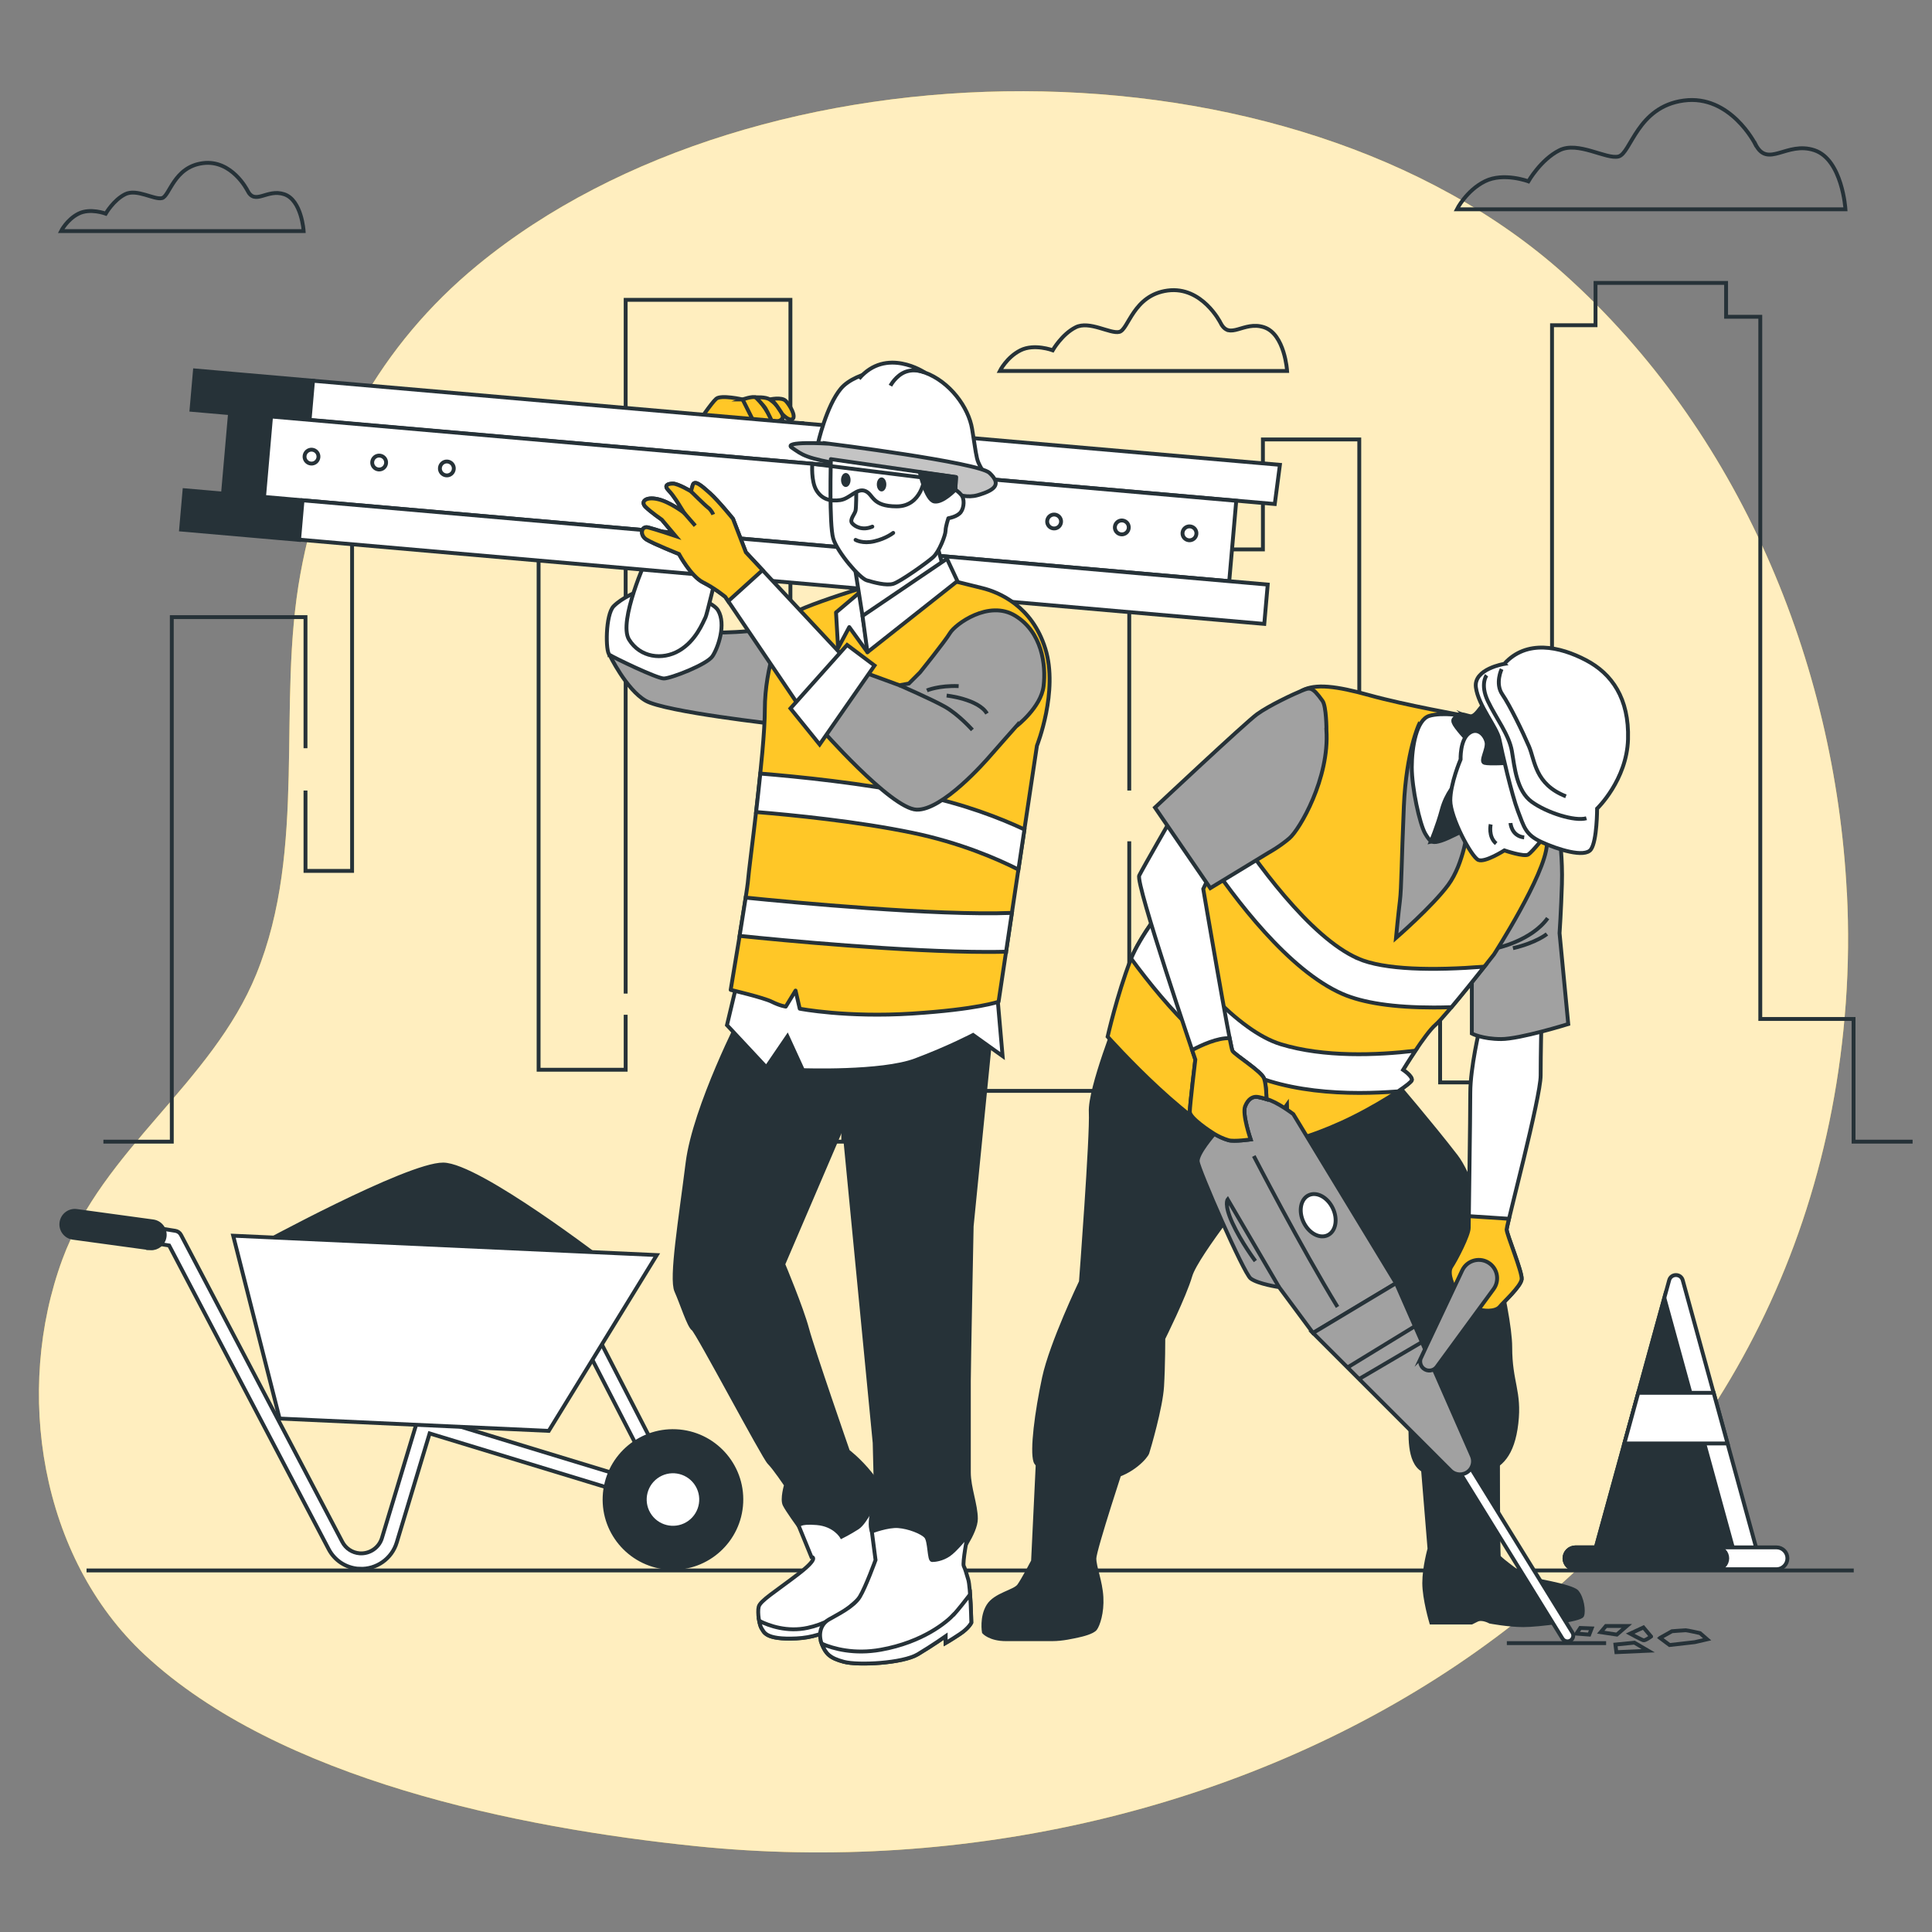 <svg xmlns="http://www.w3.org/2000/svg" viewBox="0 0 500 500"><rect x="0" y="0" width="500" height="500" fill="#808080" stroke="none"/><g id="freepik--background-simple--inject-18"><g><path d="M477.96,231.03c-3.05-59.89-28.03-119.62-73.05-160.01C334.12,7.52,196.23,8.88,123.58,68.62c-25.2,20.72-40.03,48.1-45.83,79.86-6.2,33.99,1.91,70.92-11.43,103.66-11.46,28.11-39.71,45.35-50.18,73.79-12.5,33.96-5.82,77.1,21.32,102.34,34.76,32.33,96.8,44.79,142.51,49.5,139.61,14.39,286.81-66.71,297.72-218.28,.68-9.46,.77-18.97,.29-28.44Z" style="fill:#FFC727;"></path><path d="M477.96,231.03c-3.05-59.89-28.03-119.62-73.05-160.01C334.12,7.52,196.23,8.88,123.58,68.62c-25.2,20.72-40.03,48.1-45.83,79.86-6.2,33.99,1.91,70.92-11.43,103.66-11.46,28.11-39.71,45.35-50.18,73.79-12.5,33.96-5.82,77.1,21.32,102.34,34.76,32.33,96.8,44.79,142.51,49.5,139.61,14.39,286.81-66.71,297.72-218.28,.68-9.46,.77-18.97,.29-28.44Z" style="fill:#fff; opacity:.7;"></path></g></g><g id="freepik--City--inject-18"><g><polyline points="401.66 190.36 401.66 84.17 412.92 84.17 412.92 73.22 446.71 73.22 446.71 81.98 455.56 81.98 455.56 263.71 479.7 263.71 479.7 295.46 494.98 295.46" style="fill:none; stroke:#263238; stroke-miterlimit:10;"></polyline><polyline points="292.25 204.59 292.25 122.48 315.58 122.48 315.58 142.19 326.84 142.19 326.84 113.73 351.78 113.73 351.78 236.34 372.7 236.34 372.7 280.13 389.59 280.13 389.59 212.26 401.66 212.26 401.66 198.02" style="fill:none; stroke:#263238; stroke-miterlimit:10;"></polyline><polyline points="204.56 149.85 204.56 295.46 218.23 295.46 218.23 210.07 237.54 210.07 237.54 282.32 292.25 282.32 292.25 217.73" style="fill:none; stroke:#263238; stroke-miterlimit:10;"></polyline><polyline points="161.92 257.14 161.92 77.6 204.56 77.6 204.56 137.81" style="fill:none; stroke:#263238; stroke-miterlimit:10;"></polyline><polyline points="79.06 204.59 79.06 225.39 91.12 225.39 91.12 131.24 139.39 131.24 139.39 276.85 161.92 276.85 161.92 262.62" style="fill:none; stroke:#263238; stroke-miterlimit:10;"></polyline><polyline points="26.76 295.46 44.46 295.46 44.46 159.71 79.06 159.71 79.06 193.64" style="fill:none; stroke:#263238; stroke-miterlimit:10;"></polyline></g></g><g id="freepik--Clouds--inject-18"><g><path d="M454.26,37.28s-6.44-12.87-18.5-11.26c-12.07,1.61-13.68,13.68-16.89,14.48s-10.46-4.02-15.29-1.61c-4.83,2.41-8.04,8.04-8.04,8.04,0,0-6.44-2.41-11.26,0s-7.24,7.24-7.24,7.24h100.56s-.8-12.87-8.04-15.29c-7.24-2.41-12.07,4.83-15.29-1.61Z" style="fill:none; stroke:#263238; stroke-miterlimit:10;"></path><path d="M315.86,83.52s-4.76-9.51-13.68-8.33c-8.92,1.19-10.11,10.11-12.49,10.7-2.38,.59-7.73-2.97-11.3-1.19-3.57,1.78-5.95,5.95-5.95,5.95,0,0-4.76-1.78-8.33,0-3.57,1.78-5.35,5.35-5.35,5.35h74.34s-.59-9.51-5.95-11.3c-5.35-1.78-8.92,3.57-11.3-1.19Z" style="fill:none; stroke:#263238; stroke-miterlimit:10;"></path><path d="M64.02,49.26s-4.02-8.03-11.55-7.03c-7.53,1-8.54,8.54-10.55,9.04-2.01,.5-6.53-2.51-9.54-1-3.01,1.51-5.02,5.02-5.02,5.02,0,0-4.02-1.51-7.03,0-3.01,1.51-4.52,4.52-4.52,4.52h62.77s-.5-8.03-5.02-9.54c-4.52-1.51-7.53,3.01-9.54-1Z" style="fill:none; stroke:#263238; stroke-miterlimit:10;"></path></g></g><g id="freepik--Cone--inject-18"><g><path d="M431.98,331.32l-19.3,70.32h42.11l-19.3-70.32c-.49-1.78-3.02-1.78-3.51,0Z" style="fill:#fff; stroke:#263238; stroke-miterlimit:10;"></path><polygon points="412.68 401.64 448.77 401.64 430.73 335.89 412.68 401.64" style="fill:#263238; stroke:#263238; stroke-miterlimit:10;"></polygon><polygon points="420.39 373.56 447.08 373.56 443.49 360.46 423.98 360.46 420.39 373.56" style="fill:#fff; stroke:#263238; stroke-miterlimit:10;"></polygon><path d="M459.75,400.46h-52.04c-1.56,0-2.83,1.27-2.83,2.83h0c0,1.56,1.27,2.83,2.83,2.83h52.04c1.56,0,2.83-1.27,2.83-2.83h0c0-1.56-1.27-2.83-2.83-2.83Z" style="fill:#fff; stroke:#263238; stroke-miterlimit:10;"></path><path d="M447.01,403.29c0-1.56-1.27-2.83-2.83-2.83h-36.46c-1.56,0-2.83,1.27-2.83,2.83s1.27,2.83,2.83,2.83h36.46c1.56,0,2.83-1.27,2.83-2.83Z" style="fill:#263238; stroke:#263238; stroke-miterlimit:10;"></path></g></g><g id="freepik--Wheelbarrow--inject-18"><g><path d="M93.08,406.01c-.11,0-.22-.01-.33-.02-3.29-.26-6.17-2.16-7.7-5.09l-41.28-78.57-4.95-.79c-1.09-.17-1.83-1.2-1.66-2.29,.17-1.09,1.19-1.84,2.29-1.66l5.94,.95c.62,.1,1.16,.49,1.45,1.05l41.75,79.45c.89,1.7,2.57,2.81,4.48,2.96,2.59,.19,5.02-1.45,5.77-3.94l9.1-30.16c.15-.51,.5-.94,.97-1.19,.47-.25,1.02-.3,1.53-.15l59.78,18.21-19.31-37.52c-.51-.98-.12-2.19,.86-2.69,.98-.51,2.19-.12,2.69,.86l21.48,41.73c.37,.71,.27,1.58-.24,2.2s-1.35,.87-2.12,.63l-62.39-19.01-8.52,28.24c-1.26,4.18-5.26,6.99-9.6,6.79Z" style="fill:#fff; stroke:#263238; stroke-miterlimit:10;"></path><path d="M38.98,323.06c-.11,0-.21-.01-.32-.03l-19.76-2.7c-1.91-.26-3.26-2.03-2.99-3.94,.26-1.91,2.02-3.26,3.94-2.99l19.76,2.7c1.91,.26,3.26,2.03,2.99,3.94-.25,1.81-1.84,3.1-3.62,3.02Z" style="fill:#263238; stroke:#263238; stroke-miterlimit:10;"></path><g><path d="M191.84,388.88c.45-9.76-7.11-18.04-16.87-18.49-9.76-.45-18.04,7.11-18.49,16.87s7.11,18.04,16.87,18.49c9.76,.45,18.04-7.11,18.49-16.87Z" style="fill:#263238; stroke:#263238; stroke-miterlimit:10;"></path><circle cx="174.16" cy="388.08" r="7.3" transform="translate(-195.25 177.19) rotate(-36.11)" style="fill:#fff; stroke:#263238; stroke-miterlimit:10;"></circle></g><path d="M66.6,322.57s38.89-21.26,48.1-21.19c9.21,.07,42.41,25.68,42.41,25.68l-90.51-4.49Z" style="fill:#263238; stroke:#263238; stroke-miterlimit:10;"></path><polygon points="60.35 319.8 72.36 367.12 142.02 370.31 169.97 324.81 60.35 319.8" style="fill:#fff; stroke:#263238; stroke-miterlimit:10;"></polygon></g></g><g id="freepik--Floor--inject-18"><line x1="22.4" y1="406.43" x2="479.75" y2="406.43" style="fill:none; stroke:#263238; stroke-miterlimit:10;"></line></g><g id="freepik--Character_2--inject-18"><g><path d="M268.71,375.63l-1.36,28.38s-2.5,4.77-3.63,6.36c-1.14,1.59-6.13,2.27-7.95,5.22-1.82,2.95-1.14,6.81-1.14,6.81,0,0,1.59,1.82,5.68,1.82h12.03c2.72,0,5.45-.68,6.58-.91s3.86-.91,4.54-1.82c.68-.91,1.82-4.09,1.59-8.17-.23-4.09-1.82-7.72-1.82-9.99s7.72-25.65,7.72-25.65l-22.25-2.04Z" style="fill:#263238; stroke:#263238; stroke-miterlimit:10;"></path><path d="M387.67,374.95s0,27.24,.23,27.92c.23,.68,7.26,5.68,7.26,5.68,0,0,11.58,1.82,12.94,3.41s1.82,4.99,1.36,6.13-11.35,2.5-15.21,2.5-8.63-.91-8.63-.91c0,0-2.04-1.14-3.41-.45l-1.36,.68h-10.44s-1.82-6.13-1.82-10.22,1.36-8.85,1.36-8.85l-1.82-22.25,19.52-3.63Z" style="fill:#263238; stroke:#263238; stroke-miterlimit:10;"></path><path d="M289.61,262.64s-7.64,19.1-7.32,25.15c.32,6.05-2.55,43.94-2.55,43.94,0,0-7.64,15.92-9.55,24.84-1.91,8.92-3.18,18.79-2.23,21.65s13.69,5.41,19.42,4.14c5.73-1.27,9.23-5.41,9.55-6.37,.32-.96,3.5-11.78,3.82-17.19s.32-12.42,.32-12.42c0,0,5.41-10.83,7-16.24,1.59-5.41,17.51-25.15,17.51-25.15l33.11,42.03s6.37,16.88,6.37,20.38-.64,10.83,3.18,13.05c3.82,2.23,11.78,1.59,15.92,.32,4.14-1.27,7.32-4.14,8.28-12.42,.96-8.28-1.59-10.51-1.59-19.74s-7.64-41.07-14.01-49.35c-6.37-8.28-15.92-19.42-15.92-19.42,0,0-24.97,7.64-33.18,4.62-8.21-3.02-38.14-21.81-38.14-21.81Z" style="fill:#263238; stroke:#263238; stroke-miterlimit:10;"></path><g><path d="M382.96,266.04s-2.45,10.22-2.45,16.77-.41,33.13-.41,34.97-3.27,8.18-4.5,10.02c-1.23,1.84,.82,5.52,.82,5.52,0,0,4.5,4.5,5.93,5.32,1.43,.82,4.7,.82,5.73-.41,1.02-1.23,5.52-5.32,5.73-7.16s-3.88-11.66-3.88-12.88,8.79-34.15,8.79-39.87,.2-13.9,.2-13.9l-15.95,1.64Z" style="fill:#fff; stroke:#263238; stroke-miterlimit:10;"></path><path d="M388.07,338.23c1.02-1.23,5.52-5.32,5.73-7.16,.2-1.84-3.89-11.66-3.89-12.88,0-.2,.23-1.2,.6-2.77l-10.38-.68c-.02,1.62-.03,2.72-.03,3.04,0,1.84-3.27,8.18-4.5,10.02-1.23,1.84,.82,5.52,.82,5.52,0,0,4.5,4.5,5.93,5.32,1.43,.82,4.7,.82,5.73-.41Z" style="fill:#FFC727; stroke:#263238; stroke-miterlimit:10;"></path></g><g><path d="M403.61,216.77s.82,5.32,.61,12.06c-.2,6.75-.61,12.68-.61,12.68l2.25,23.51s-12.47,3.89-17.38,3.89-7.57-1.43-7.57-1.43v-15.34s4.29-8.79,7.16-15.74c2.86-6.95,9.81-20.45,10.22-21.27,.41-.82,5.32,1.64,5.32,1.64Z" style="fill:#a1a1a1; stroke:#263238; stroke-miterlimit:10;"></path><path d="M387.25,245.39s9-1.84,13.29-7.77" style="fill:none; stroke:#263238; stroke-miterlimit:10;"></path><path d="M400.34,241.71s-2.66,2.25-8.79,3.68" style="fill:none; stroke:#263238; stroke-miterlimit:10;"></path></g><path d="M379.28,185.28s-15.95-2.86-24.74-5.32c-8.79-2.45-14.11-3.07-17.59-1.23-3.48,1.84-24.54,41.51-26.17,43.76-1.64,2.25-14.72,16.97-18.2,25.97-3.48,9-5.93,19.83-5.93,19.83,0,0,23.51,26.38,35.17,27.81l3.68,.41,7.57-10.63,.2,9.61s5.32-1.02,13.9-4.91c8.59-3.89,17.99-10.02,18.2-11.04s-2.25-2.66-2.25-2.66c0,0,5.73-9.41,8.38-11.66,2.66-2.25,15.13-18.2,15.13-18.2,0,0,13.29-20.65,13.7-28.42,.41-7.77,1.64-18.4-1.02-22.29s-20.04-11.04-20.04-11.04Z" style="fill:#FFC727; stroke:#263238; stroke-miterlimit:10;"></path><g><path d="M365.37,279.54c.2-1.02-2.25-2.66-2.25-2.66,0,0,1.42-2.33,3.17-4.95-10.02,1.18-23.65,1.72-34.8-1.68-11.25-3.44-24.23-18.8-33.27-31.66-2.31,3.33-4.34,6.67-5.49,9.49,9.31,12.67,22.64,27.69,35.84,31.73,7.41,2.26,15.57,3.04,23.26,3.04,3.46,0,6.82-.16,9.98-.4,2.12-1.43,3.49-2.52,3.56-2.9Z" style="fill:#fff; stroke:#263238; stroke-miterlimit:10;"></path><path d="M351.41,248.04c-12.31-5.39-26.66-25.1-34.18-36.98-2.38,4.28-4.37,7.87-5.51,9.86,7.92,11.89,21.82,30.22,35.68,36.29,5.38,2.35,13.29,3.53,23.65,3.53,1.48,0,3.01-.03,4.59-.08,2.79-3.31,6.23-7.61,8.51-10.49-13.12,1.02-25.87,.88-32.75-2.12Z" style="fill:#fff; stroke:#263238; stroke-miterlimit:10;"></path></g><g><path d="M405.66,424.79c-.5,0-.99-.25-1.28-.71l-27.4-44.37c-.44-.71-.22-1.63,.49-2.06,.7-.43,1.63-.22,2.06,.49l27.4,44.37c.44,.71,.22,1.63-.49,2.06-.25,.15-.52,.22-.79,.22Z" style="fill:#fff; stroke:#263238; stroke-miterlimit:10;"></path><g><path d="M314.25,293.44s-4.5,5.11-4.29,7.16c.2,2.04,11.86,28.83,13.7,30.26,1.84,1.43,7.36,2.25,7.36,2.25l8.79,11.86,21.47-12.88-26.58-43.76s-4.29-3.27-6.95-3.89c-2.66-.61-3.89-1.23-5.52,0-1.64,1.23-7.97,9-7.97,9Z" style="fill:#a1a1a1; stroke:#263238; stroke-miterlimit:10;"></path><path d="M339.81,344.97l35.61,35.61c1.25,1.25,3.26,1.33,4.61,.18h0c1.13-.97,1.5-2.57,.9-3.94l-19.64-44.73-21.47,12.88Z" style="fill:#a1a1a1; stroke:#263238; stroke-miterlimit:10;"></path><path d="M324.48,299.17s12.27,23.72,21.67,39.06" style="fill:none; stroke:#263238; stroke-miterlimit:10;"></path><path d="M331.02,333.11l-13.29-22.7s-1.02,1.23,1.23,6.13c2.25,4.91,5.93,9.81,5.93,9.81" style="fill:none; stroke:#263238; stroke-miterlimit:10;"></path><line x1="348.61" y1="353.97" x2="365.99" y2="343.34" style="fill:none; stroke:#263238; stroke-miterlimit:10;"></line><line x1="351.47" y1="357.04" x2="367.83" y2="347.43" style="fill:none; stroke:#263238; stroke-miterlimit:10;"></line><path d="M344.93,312.7c1.36,2.85,.77,5.98-1.32,6.97-2.09,1-4.89-.51-6.25-3.37-1.36-2.85-.77-5.98,1.32-6.97,2.09-1,4.89,.51,6.25,3.37Z" style="fill:#fff; stroke:#263238; stroke-miterlimit:10;"></path></g><path d="M367.77,351.34l10.65-22.56c1.29-2.72,4.75-3.57,7.15-1.76h0c2.07,1.56,2.5,4.5,.97,6.59l-14.74,20.13c-.82,1.11-2.41,1.29-3.45,.38h0c-.79-.69-1.03-1.83-.58-2.78Z" style="fill:#a1a1a1; stroke:#263238; stroke-miterlimit:10;"></path></g><g><path d="M303.62,211.04s-7.77,13.5-8.79,15.54c-1.02,2.04,14.52,47.64,14.52,47.64,0,0-1.43,11.86-1.43,13.5s5.32,5.11,6.34,5.73c1.02,.61,2.25,1.23,3.68,1.64,1.43,.41,5.73-.2,5.73-.2,0,0-2.25-6.54-1.43-8.59,.82-2.04,2.04-2.45,2.86-2.45s2.66,.61,2.66,.61c0,0,0-3.48-.61-5.32-.61-1.84-7.57-6.13-8.18-7.16-.61-1.02-7.57-41.92-7.57-41.92l1.84-3.89-9.61-15.13Z" style="fill:#fff; stroke:#263238; stroke-miterlimit:10;"></path><path d="M318.96,271.97c-.1-.17-.37-1.38-.74-3.29-3.16-.12-7.34,1.82-9.7,3.08,.53,1.56,.83,2.46,.83,2.46,0,0-1.43,11.86-1.43,13.5s5.32,5.11,6.34,5.73c1.02,.61,2.25,1.23,3.68,1.64,1.43,.41,5.73-.2,5.73-.2,0,0-2.25-6.54-1.43-8.59,.82-2.04,2.04-2.45,2.86-2.45s2.66,.61,2.66,.61c0,0,0-3.48-.61-5.32-.61-1.84-7.57-6.13-8.18-7.16Z" style="fill:#FFC727; stroke:#263238; stroke-miterlimit:10;"></path></g><path d="M343.29,188.96s0-6.13-1.02-7.57c-2.71-3.79-3.27-3.48-5.32-2.66-2.04,.82-8.59,3.88-11.66,6.13-3.07,2.25-26.38,24.13-26.38,24.13l14.31,20.86,15.13-9.2s2.66-1.43,5.32-3.68c2.66-2.25,10.43-15.54,9.61-28.01Z" style="fill:#a1a1a1; stroke:#263238; stroke-miterlimit:10;"></path><g><line x1="389.97" y1="425.24" x2="415.66" y2="425.24" style="fill:none; stroke:#263238; stroke-miterlimit:10;"></line><polygon points="422.98 425.12 418.07 425.61 418.31 427.58 426.55 427.21 422.98 425.12" style="fill:none; stroke:#263238; stroke-miterlimit:10;"></polygon><path d="M429.62,423.89l2.46,1.84,6.52-.74,3.2-.74-1.84-1.6s-3.32-.74-3.69-.74-3.57,.25-3.57,.25l-3.07,1.72Z" style="fill:none; stroke:#263238; stroke-miterlimit:10;"></path><path d="M427.29,423.52l-1.97-2.34-3.44,1.6s2.95,1.6,3.44,1.72c.49,.12,1.97-.98,1.97-.98Z" style="fill:none; stroke:#263238; stroke-miterlimit:10;"></path><polygon points="421.02 420.81 415.61 420.81 414.26 422.41 418.44 423.03 421.02 420.81" style="fill:none; stroke:#263238; stroke-miterlimit:10;"></polygon><polygon points="411.92 421.43 408.97 421.31 407.99 422.78 411.3 423.03 411.92 421.43" style="fill:none; stroke:#263238; stroke-miterlimit:10;"></polygon></g><path d="M367.21,187.53s-3.27,6.95-3.89,21.06c-.61,14.11-.61,21.27-1.02,24.54-.41,3.27-1.02,9.61-1.02,9.61,0,0,9.41-8.18,13.5-13.7,4.09-5.52,5.11-14.72,5.11-14.72l4.7-14.72s2.04-4.7,1.64-6.13c-.41-1.43-7.16-5.11-12.47-5.73-5.32-.61-6.54-.2-6.54-.2Z" style="fill:#a1a1a1; stroke:#263238; stroke-miterlimit:10;"></path><path d="M379.28,185.28s-6.13-1.02-9.41,0c-3.27,1.02-4.5,7.97-4.5,13.29s2.04,14.72,3.48,17.18c1.43,2.45,2.04,2.45,4.09,1.84,2.04-.61,6.95-3.27,6.95-3.27,0,0-.71-7.36,.2-11.86,.91-4.5,6.75-12.68,6.75-12.68l-7.57-4.5Z" style="fill:#fff; stroke:#263238; stroke-miterlimit:10;"></path><path d="M376.89,202.61s-2.59,2.59-3.74,6.9c-1.15,4.31-2.87,8.34-2.87,8.34,0,0,7.19-1.44,11.5-5.75,4.31-4.31-4.89-9.49-4.89-9.49Z" style="fill:#263238; stroke:#263238; stroke-miterlimit:10;"></path><g><path d="M385.08,181.48s-.89,.35-1.95,1.77c-1.06,1.42-1.77,2.12-2.48,2.12s-2.83-1.06-3.54-.18-1.77,.89-.18,3.01c1.59,2.12,3.54,4.07,3.54,4.07,0,0-.89,3.9,.53,5.67,1.42,1.77,10.45,1.77,11.15,1.59,.71-.18,1.77,.71,1.42-2.66s-8.5-15.4-8.5-15.4Z" style="fill:#263238; stroke:#263238; stroke-miterlimit:10;"></path><g><path d="M400.13,216.01s-3.54,4.43-4.6,5.13c-1.06,.71-6.2-1.06-6.2-1.06,0,0-4.96,3.19-6.73,2.48-1.77-.71-7.26-10.98-7.26-15.4s2.66-10.62,2.66-10.62c0,0-.18-4.96,2.12-6.73,2.3-1.77,4.25,.53,4.6,2.3,.35,1.77-1.77,4.96-.53,5.31,1.24,.35,6.55,0,6.55,0,0,0,5.84,15.93,9.38,18.59Z" style="fill:#fff; stroke:#263238; stroke-miterlimit:10;"></path><path d="M390.92,213s.18,3.36,3.54,3.72" style="fill:none; stroke:#263238; stroke-miterlimit:10;"></path><path d="M385.79,213.35s-.71,3.19,1.42,4.96" style="fill:none; stroke:#263238; stroke-miterlimit:10;"></path></g></g><g><path d="M389.32,171.81s-8,1.28-7.36,6.08,5.44,10.25,6.08,13.45c.64,3.2,3.2,14.41,4.8,18.57,1.6,4.16,1.92,6.08,6.08,8,4.16,1.92,11.21,4.16,12.81,1.92,1.6-2.24,1.6-10.57,1.6-10.57,0,0,7.68-7.36,8-17.93,.32-10.57-4.16-16.97-10.89-20.49-6.72-3.52-15.37-5.44-21.13,.96Z" style="fill:#fff; stroke:#263238; stroke-miterlimit:10;"></path><path d="M384.73,174.76s-1.77,2.3,.35,6.73c2.12,4.43,5.49,8.68,6.2,12.92,.71,4.25,1.24,10.27,5.13,13.1,3.89,2.83,11.15,5.13,14.16,4.25" style="fill:none; stroke:#263238; stroke-miterlimit:10;"></path><path d="M388.62,173.16s-1.77,3.72,.18,6.55c1.95,2.83,5.31,9.74,6.9,13.46,1.59,3.72,1.49,9.75,9.56,12.92" style="fill:none; stroke:#263238; stroke-miterlimit:10;"></path></g></g></g><g id="freepik--Character_1--inject-18"><g><g><g><path d="M157.75,169.47s4.32,9,9.36,11.88c5.04,2.88,34.19,6.12,34.19,6.12l5.4-26.63s-9.36,2.16-13.32,2.52c-3.96,.36-8.28,.36-8.28,.36l-27.35,5.76Z" style="fill:#a1a1a1; stroke:#263238; stroke-miterlimit:10;"></path><path d="M164.59,153.27s-3.6,1.44-5.76,3.6c-2.16,2.16-2.16,11.88-1.08,12.6,1.08,.72,12.24,6.12,14.04,6.12s11.16-3.6,12.6-5.76c1.44-2.16,3.6-8.28,1.44-11.88-2.16-3.6-18.72-7.56-21.24-4.68Z" style="fill:#fff; stroke:#263238; stroke-miterlimit:10;"></path><path d="M167.47,144.27s-7.56,16.56-4.68,21.24,8.64,5.4,12.96,2.88,6.12-7.2,6.84-8.64c.72-1.44,8.69-36.4,8.69-36.4,0,0,3.24-1.8,5.04-2.88,1.8-1.08,3.61-3.42,3.61-3.42,0,0,5.03-2.16,9.71-4.5,2.51-1.26-1.26-3.05-2.34-3.05s-4.86,1.61-4.86,1.61v-3.96s-9,0-12.6,.36c-3.6,.36-6.84-.36-9.36,2.16-2.52,2.52-3.6,13.68-3.6,13.68l-9.41,20.93Z" style="fill:#fff; stroke:#263238; stroke-miterlimit:10;"></path><path d="M207.29,109.49c-1.08,0-4.86,1.61-4.86,1.61v-3.96s-9,0-12.6,.36c-3.6,.36-6.84-.36-9.36,2.16-2.52,2.52-3.6,13.68-3.6,13.68l-.13,.47c2.82,1.41,7.69,3.34,13.91,3.91,.38-2.69,.61-4.38,.61-4.38,0,0,3.24-1.8,5.04-2.88,1.8-1.08,3.61-3.42,3.61-3.42,0,0,5.04-2.16,9.71-4.5,2.51-1.26-1.26-3.05-2.34-3.05Z" style="fill:#FFC727; stroke:#263238; stroke-linecap:round; stroke-linejoin:round;"></path></g><path d="M180.48,109.67s3.62-5.39,4.88-6.47c1.26-1.08,6.83,.18,6.83,.18,0,0,4.5,5.57,3.24,6.47-1.26,.9-5.04-1.26-5.04-1.26l-4.32,.9" style="fill:#FFC727; stroke:#263238; stroke-miterlimit:10;"></path><path d="M192.19,103.38s2.52-.9,3.42-.54c.9,.36,4.14,5.21,4.32,6.47,.18,1.26-2.16,1.08-2.16,1.08l-2.34-.54-3.24-6.47Z" style="fill:#FFC727; stroke:#263238; stroke-miterlimit:10;"></path><path d="M195.6,102.84s2.52-.18,3.6,.54c1.08,.72,2.33,1.78,3.23,3.77,.9,1.99-2.51,2.17-2.51,2.17,0,0-1.26-2.7-1.8-3.6-.54-.9-2.52-2.88-2.52-2.88Z" style="fill:#FFC727; stroke:#263238; stroke-miterlimit:10;"></path><path d="M199.2,103.38s3.06-.72,4.14,.36c1.08,1.08,2.7,3.96,1.8,4.68-.9,.72-2.7-1.27-2.7-1.27,0,0-2.33-3.95-3.23-3.77Z" style="fill:#FFC727; stroke:#263238; stroke-miterlimit:10;"></path></g><g><g><polygon points="80.12 108.72 81.01 98.54 50.45 95.87 49.56 106.06 59.53 106.93 57.71 127.74 47.75 126.87 46.86 137.05 77.41 139.72 78.3 129.53 68.33 128.66 70.15 107.85 80.12 108.72" style="fill:#263238; stroke:#263238; stroke-miterlimit:10;"></polygon><polygon points="81.01 98.54 331.24 120.3 329.91 130.44 80.12 108.72 81.01 98.54" style="fill:#fff; stroke:#263238; stroke-miterlimit:10;"></polygon><rect x="183.7" y="3.75" width="20.89" height="250.74" transform="translate(48.62 311.28) rotate(-85.01)" style="fill:#fff; stroke:#263238; stroke-miterlimit:10;"></rect><rect x="197.64" y="20.12" width="10.22" height="250.74" transform="translate(40.17 334.8) rotate(-85.01)" style="fill:#fff; stroke:#263238; stroke-miterlimit:10;"></rect></g><g><path d="M82.41,118.33c-.09,.99-.96,1.73-1.95,1.64-.99-.09-1.73-.96-1.64-1.95,.09-.99,.96-1.73,1.95-1.64,.99,.09,1.73,.96,1.64,1.95Z" style="fill:none; stroke:#263238; stroke-miterlimit:10;"></path><path d="M99.92,119.86c-.09,.99-.96,1.73-1.95,1.64-.99-.09-1.73-.96-1.64-1.95,.09-.99,.96-1.73,1.95-1.64,.99,.09,1.73,.96,1.64,1.95Z" style="fill:none; stroke:#263238; stroke-miterlimit:10;"></path><path d="M117.44,121.39c-.09,.99-.96,1.73-1.95,1.64-.99-.09-1.73-.96-1.64-1.95s.96-1.73,1.95-1.64c.99,.09,1.73,.96,1.64,1.95Z" style="fill:none; stroke:#263238; stroke-miterlimit:10;"></path></g><g><path d="M274.6,135.12c-.09,.99-.96,1.73-1.95,1.64-.99-.09-1.73-.96-1.64-1.95,.09-.99,.96-1.73,1.95-1.64,.99,.09,1.73,.96,1.64,1.95Z" style="fill:none; stroke:#263238; stroke-miterlimit:10;"></path><path d="M292.12,136.65c-.09,.99-.96,1.73-1.95,1.64s-1.73-.96-1.64-1.95c.09-.99,.96-1.73,1.95-1.64,.99,.09,1.73,.96,1.64,1.95Z" style="fill:none; stroke:#263238; stroke-miterlimit:10;"></path><path d="M309.63,138.18c-.09,.99-.96,1.73-1.95,1.64-.99-.09-1.73-.96-1.64-1.95,.09-.99,.96-1.73,1.95-1.64,.99,.09,1.73,.96,1.64,1.95Z" style="fill:none; stroke:#263238; stroke-miterlimit:10;"></path></g></g><g><path d="M192.14,262.39s-12.38,24.02-14.2,38.58c-1.82,14.56-4.37,29.85-2.91,33.12,1.46,3.28,3.28,9.1,4.37,9.83,1.09,.73,18.2,33.12,19.65,34.58,1.46,1.46,4.37,5.82,4.37,5.82,0,0-1.09,3.64-.36,5.1,.73,1.46,3.64,5.46,3.64,5.46l5.1,5.46s7.64,1.09,10.56-2.18c2.91-3.28,4.37-8.74,4.37-10.19s1.46-2.91-1.46-6.55c-2.91-3.64-5.82-5.82-5.82-5.82,0,0-9.1-26.21-10.56-31.67-1.46-5.46-6.19-16.74-6.19-16.74l15.29-35.67,11.65-21.11-37.49-8.01Z" style="fill:#263238; stroke:#263238; stroke-miterlimit:10;"></path><g><path d="M206.7,394.87l3.3,8.08s2.34,0-3.51,4.49c-5.85,4.49-9.75,6.83-10.14,8.39-.39,1.56,.2,4.88,.78,5.66s.78,2.93,8.97,2.54c8.19-.39,12.87-4.68,16-7.41,3.12-2.73,5.85-6.24,5.85-6.24l.59,1.95s1.76-1.95,3.12-3.71c1.37-1.76,2.93-4.88,2.93-6.05s-4.68-6.63-5.85-9.56c-1.17-2.93-2.01-5.05-2.01-5.05,0,0-2.67,6.02-4.81,7.39s-4.1,2.34-4.1,2.34c0,0-1.76-3.12-6.44-3.51-4.68-.39-4.67,.7-4.67,.7Z" style="fill:#fff; stroke:#263238; stroke-miterlimit:10;"></path><path d="M233.25,400.1c-2.22,2.02-5.7,6.04-7.44,9.09-2.34,4.1-8.58,10.34-16.78,12.09-5.3,1.14-9.94-.5-12.56-1.8,.17,.9,.42,1.67,.66,2,.59,.78,.78,2.93,8.97,2.54,8.19-.39,12.87-4.68,16-7.41,3.12-2.73,5.85-6.24,5.85-6.24l.59,1.95s1.76-1.95,3.12-3.71c1.37-1.76,2.93-4.88,2.93-6.05,0-.4-.56-1.32-1.33-2.46Z" style="fill:#fff; stroke:#263238; stroke-miterlimit:10;"></path></g><path d="M216.53,271.85l9.83,101.55,.36,14.56s-2.18,5.46-1.09,8.37c1.09,2.91,4,8.37,4,8.37,0,0,6.92,7.28,10.19,5.46,3.28-1.82,8.01-7.28,8.01-7.28,0,0,4.73-6.19,4.73-9.83s-1.82-8.01-1.82-12.01v-23.66c0-3.64,.73-40.04,.73-40.04l5.1-51.32s-9.83-2.91-14.56-2.55-25.48,8.37-25.48,8.37Z" style="fill:#263238; stroke:#263238; stroke-miterlimit:10;"></path><g><path d="M225.63,396.33l.96,7.4s-2.54,7.02-4.1,9.56-5.66,4.49-8,5.85c-2.34,1.37-2.73,4.1-1.76,6.44,.98,2.34,1.95,3.51,5.66,4.49,3.71,.98,15.22,.39,19.12-1.95,3.9-2.34,7.22-4.68,7.22-4.68v1.76s1.37-.78,3.71-2.34c2.34-1.56,2.93-2.93,2.93-2.93,0,0-.2-9.17-.78-11.12-.59-1.95-.78-2.73-1.17-3.51-.39-.78,.98-8,.98-8,0,0-3.12,3.9-4.88,5.07-1.76,1.17-3.51,1.37-4.29,1.37s-.59-4.88-1.56-6.05c-.98-1.17-4.49-2.54-7.22-2.73-2.73-.2-6.81,1.37-6.81,1.37Z" style="fill:#fff; stroke:#263238; stroke-miterlimit:10;"></path><path d="M246.87,417.78c-1.76,1.95-8,7.22-18.92,9.17-6.93,1.24-12.28-.27-15.27-1.54,.02,.06,.04,.12,.06,.18,.98,2.34,1.95,3.51,5.66,4.49,3.71,.98,15.22,.39,19.12-1.95,3.9-2.34,7.22-4.68,7.22-4.68v1.76s1.37-.78,3.71-2.34c2.34-1.56,2.93-2.93,2.93-2.93,0,0-.09-4.01-.31-7.3-1.24,1.6-3.08,3.94-4.17,5.15Z" style="fill:#fff; stroke:#263238; stroke-miterlimit:10;"></path></g><path d="M191.78,250.01l-3.64,15.29,10.19,10.92,5.46-8.01,4,8.74s20.38,.73,29.12-2.55c8.74-3.28,14.92-6.55,14.92-6.55l7.64,5.46-1.46-16.74-66.24-6.55Z" style="fill:#fff; stroke:#263238; stroke-miterlimit:10;"></path><path d="M229.54,150.2s-24.19,7.04-25.82,9.57c-1.62,2.53-5.78,12.82-5.78,23.83s-4.15,41.17-4.33,44.05c-.18,2.89-4.51,28.53-4.51,28.53,0,0,8.49,1.99,10.65,3.07s3.61,1.26,3.61,1.26l2.53-4.15,1.08,4.69s12.1,2.35,29.07,1.26,22.39-3.07,22.39-3.07l9.93-66.26s5.6-14.08,2.17-25.1c-3.43-11.01-11.92-14.62-16.43-15.71-4.51-1.08-8.67-2.17-8.67-2.17l-15.89,.18Z" style="fill:#FFC727; stroke:#263238; stroke-linecap:round; stroke-linejoin:round;"></path><g><polygon points="223.4 152.54 216.36 158.5 216.9 167.71 219.79 162.29 224.49 168.79 223.4 152.54" style="fill:#fff; stroke:#263238; stroke-linecap:round; stroke-linejoin:round;"></polygon><path d="M221.05,145.68l3.25,20.58,19.86-19.14-1.81-6.68s-7.94,6.14-11.19,7.58-10.11-2.35-10.11-2.35Z" style="fill:#fff; stroke:#263238; stroke-linecap:round; stroke-linejoin:round;"></path><g><g><path d="M211.67,114.81s2.17-9.75,5.96-14.26c3.79-4.51,15.17-6.5,21.67-4.15,6.5,2.35,11.37,9.03,12.28,14.62,.9,5.6,1.08,7.4,1.62,8.67,.54,1.26,1.26,2.35,1.26,2.35l-43.33-5.6,.54-1.62Z" style="fill:#fff; stroke:#263238; stroke-miterlimit:10;"></path><path d="M214.37,114.81s-12.1-.72-9.39,1.08c2.71,1.81,3.25,2.71,14.08,4.51s23.65,4.87,23.65,4.87c0,0,5.24,4.33,10.29,2.89s5.96-3.07,3.07-5.78c-2.89-2.71-41.71-7.58-41.71-7.58Z" style="fill:#c4c4c4; stroke:#263238; stroke-miterlimit:10;"></path><path d="M230.44,99.82s1.44-2.71,3.97-3.61c2.53-.9,4.87,.18,4.87,.18,0,0-9.93-6.68-16.97,1.62" style="fill:#fff; stroke:#263238; stroke-miterlimit:10;"></path></g><path d="M215.03,118.82s-.47,16.93,.61,20.54c1.08,3.61,6.86,10.29,8.67,10.83,1.81,.54,5.06,1.44,6.86,.9,1.81-.54,8.67-5.42,10.29-6.86,1.62-1.44,3.25-5.78,3.25-6.86s.72-3.25,.72-3.25c0,0,2.35-.36,3.25-1.62,.9-1.26,.9-3.43,.18-4.33-.72-.9-1.62-1.44-1.62-1.44l.18-3.25-32.39-4.65Z" style="fill:#fff; stroke:#263238; stroke-linecap:round; stroke-linejoin:round;"></path><path d="M221.6,127.45s0,3.79-.18,4.69c-.18,.9-1.62,2.35-.9,3.25,.72,.9,2.71,1.99,5.24,.9" style="fill:none; stroke:#263238; stroke-linecap:round; stroke-linejoin:round;"></path><path d="M221.42,139.72s1.81,1.08,4.87,.36c3.07-.72,4.87-2.17,4.87-2.17" style="fill:none; stroke:#263238; stroke-linecap:round; stroke-linejoin:round;"></path><path d="M210.22,120.04s-.36,4.51,1.08,6.86c1.44,2.35,3.61,2.89,6.14,2.53s4.33-3.25,6.5-2.35c2.17,.9,1.62,3.97,8.12,3.97s7.22-7.4,7.22-7.4l-29.07-3.61Z" style="fill:none; stroke:#263238; stroke-linecap:round; stroke-linejoin:round;"></path><path d="M238.03,122.21s1.62,7.22,3.79,7.58c2.17,.36,5.42-3.07,5.42-3.07l.18-3.25-9.39-1.26Z" style="fill:#263238; stroke:#263238; stroke-linecap:round; stroke-linejoin:round;"></path><path d="M229.38,125.37c0,1-.55,1.81-1.23,1.81s-1.23-.81-1.23-1.81,.55-1.81,1.23-1.81,1.23,.81,1.23,1.81Z" style="fill:#263238;"></path><path d="M220.12,124.22c0,1-.55,1.81-1.23,1.81s-1.23-.81-1.23-1.81,.55-1.81,1.23-1.81,1.23,.81,1.23,1.81Z" style="fill:#263238;"></path></g><polygon points="223.22 159.4 224.49 168.79 247.78 150.38 245.07 144.6 223.22 159.4" style="fill:#fff; stroke:#263238; stroke-linecap:round; stroke-linejoin:round;"></polygon></g><g><path d="M196.77,200.2c-.34,3.31-.72,6.71-1.09,9.95,9.3,.76,26.28,2.43,40.52,5.39,12.25,2.55,21.78,6.67,27.36,9.5l1.56-10.38c-6.3-2.95-15.49-6.53-26.88-8.9-14.77-3.08-31.89-4.78-41.47-5.56Z" style="fill:#fff; stroke:#263238; stroke-miterlimit:10;"></path><path d="M260.37,246.29l1.5-10.03c-19.92,.75-56.66-2.72-68.89-3.95-.42,2.75-.99,6.34-1.57,9.9,10.7,1.1,42.46,4.15,64.26,4.15,1.63,0,3.19-.02,4.7-.06Z" style="fill:#fff; stroke:#263238; stroke-miterlimit:10;"></path></g><g><path d="M262.97,188.01s6.44-4.89,7.11-10.44c.67-5.55-.44-13.99-7.33-18.21-6.88-4.22-15.54,2.22-16.88,4.44-1.33,2.22-7.77,10.21-7.77,10.21l-2.89,2.89-2.44,.44-9.1-3.33-11.55,14.21s18.43,21.09,25.09,21.32c6.66,.22,17.76-12.43,19.1-13.99,1.33-1.55,6.66-7.55,6.66-7.55Z" style="fill:#a1a1a1; stroke:#263238; stroke-miterlimit:10;"></path><path d="M232.77,177.35s8.22,3.55,11.77,5.55c3.55,2,7.11,6,7.11,6" style="fill:none; stroke:#263238; stroke-miterlimit:10;"></path><path d="M244.99,180.01s8.22,.89,10.44,4.66" style="fill:none; stroke:#263238; stroke-miterlimit:10;"></path><path d="M239.88,178.68s3.11-1.33,8.22-1.11" style="fill:none; stroke:#263238; stroke-miterlimit:10;"></path></g><g><path d="M218.34,170.02l-25.31-27.09-3.33-8.66s-3.77-4.66-6-6.66-4-3.55-4.44-2l-.44,1.55s-3.33-2-4.66-2-2.44,.44-1.11,1.78,2.89,4,2.89,4l1.11,1.78s-3.77-2.89-6.88-3.55c-3.11-.67-4.44,.67-3.11,2,1.33,1.33,4.22,3.33,4.22,3.33l3.55,4.22s-5.33-1.78-7.11-2.22c-1.78-.44-2.22,2-.44,3.11,1.78,1.11,8.44,3.77,8.44,3.77,0,0,3.11,5.77,6.22,7.33,3.11,1.55,5.77,3.77,5.77,3.77l20.87,30.86,9.77-15.32Z" style="fill:#fff; stroke:#263238; stroke-miterlimit:10;"></path><g><path d="M193.03,142.93l-3.33-8.66s-3.77-4.66-6-6.66-4-3.55-4.44-2l-.44,1.55s-3.33-2-4.66-2-2.44,.44-1.11,1.78,2.89,4,2.89,4l1.11,1.78s-3.77-2.89-6.88-3.55c-3.11-.67-4.44,.67-3.11,2,1.33,1.33,4.22,3.33,4.22,3.33l3.55,4.22s-5.33-1.78-7.11-2.22c-1.78-.44-2.22,2-.44,3.11,1.78,1.11,8.44,3.77,8.44,3.77,0,0,3.11,5.77,6.22,7.33,3.11,1.55,5.77,3.77,5.77,3.77l.75,1.11,8.89-8.04-4.31-4.61Z" style="fill:#FFC727; stroke:#263238; stroke-miterlimit:10;"></path><path d="M178.82,127.16s3.55,3.55,4.44,4.22,1.33,1.78,1.33,1.78" style="fill:none; stroke:#263238; stroke-miterlimit:10;"></path><line x1="177.04" y1="132.72" x2="179.93" y2="136.05" style="fill:none; stroke:#263238; stroke-miterlimit:10;"></line></g></g><polygon points="219.23 166.91 204.57 183.34 212.12 192.67 226.33 172.24 219.23 166.91" style="fill:#fff; stroke:#263238; stroke-miterlimit:10;"></polygon></g></g></g></svg>
